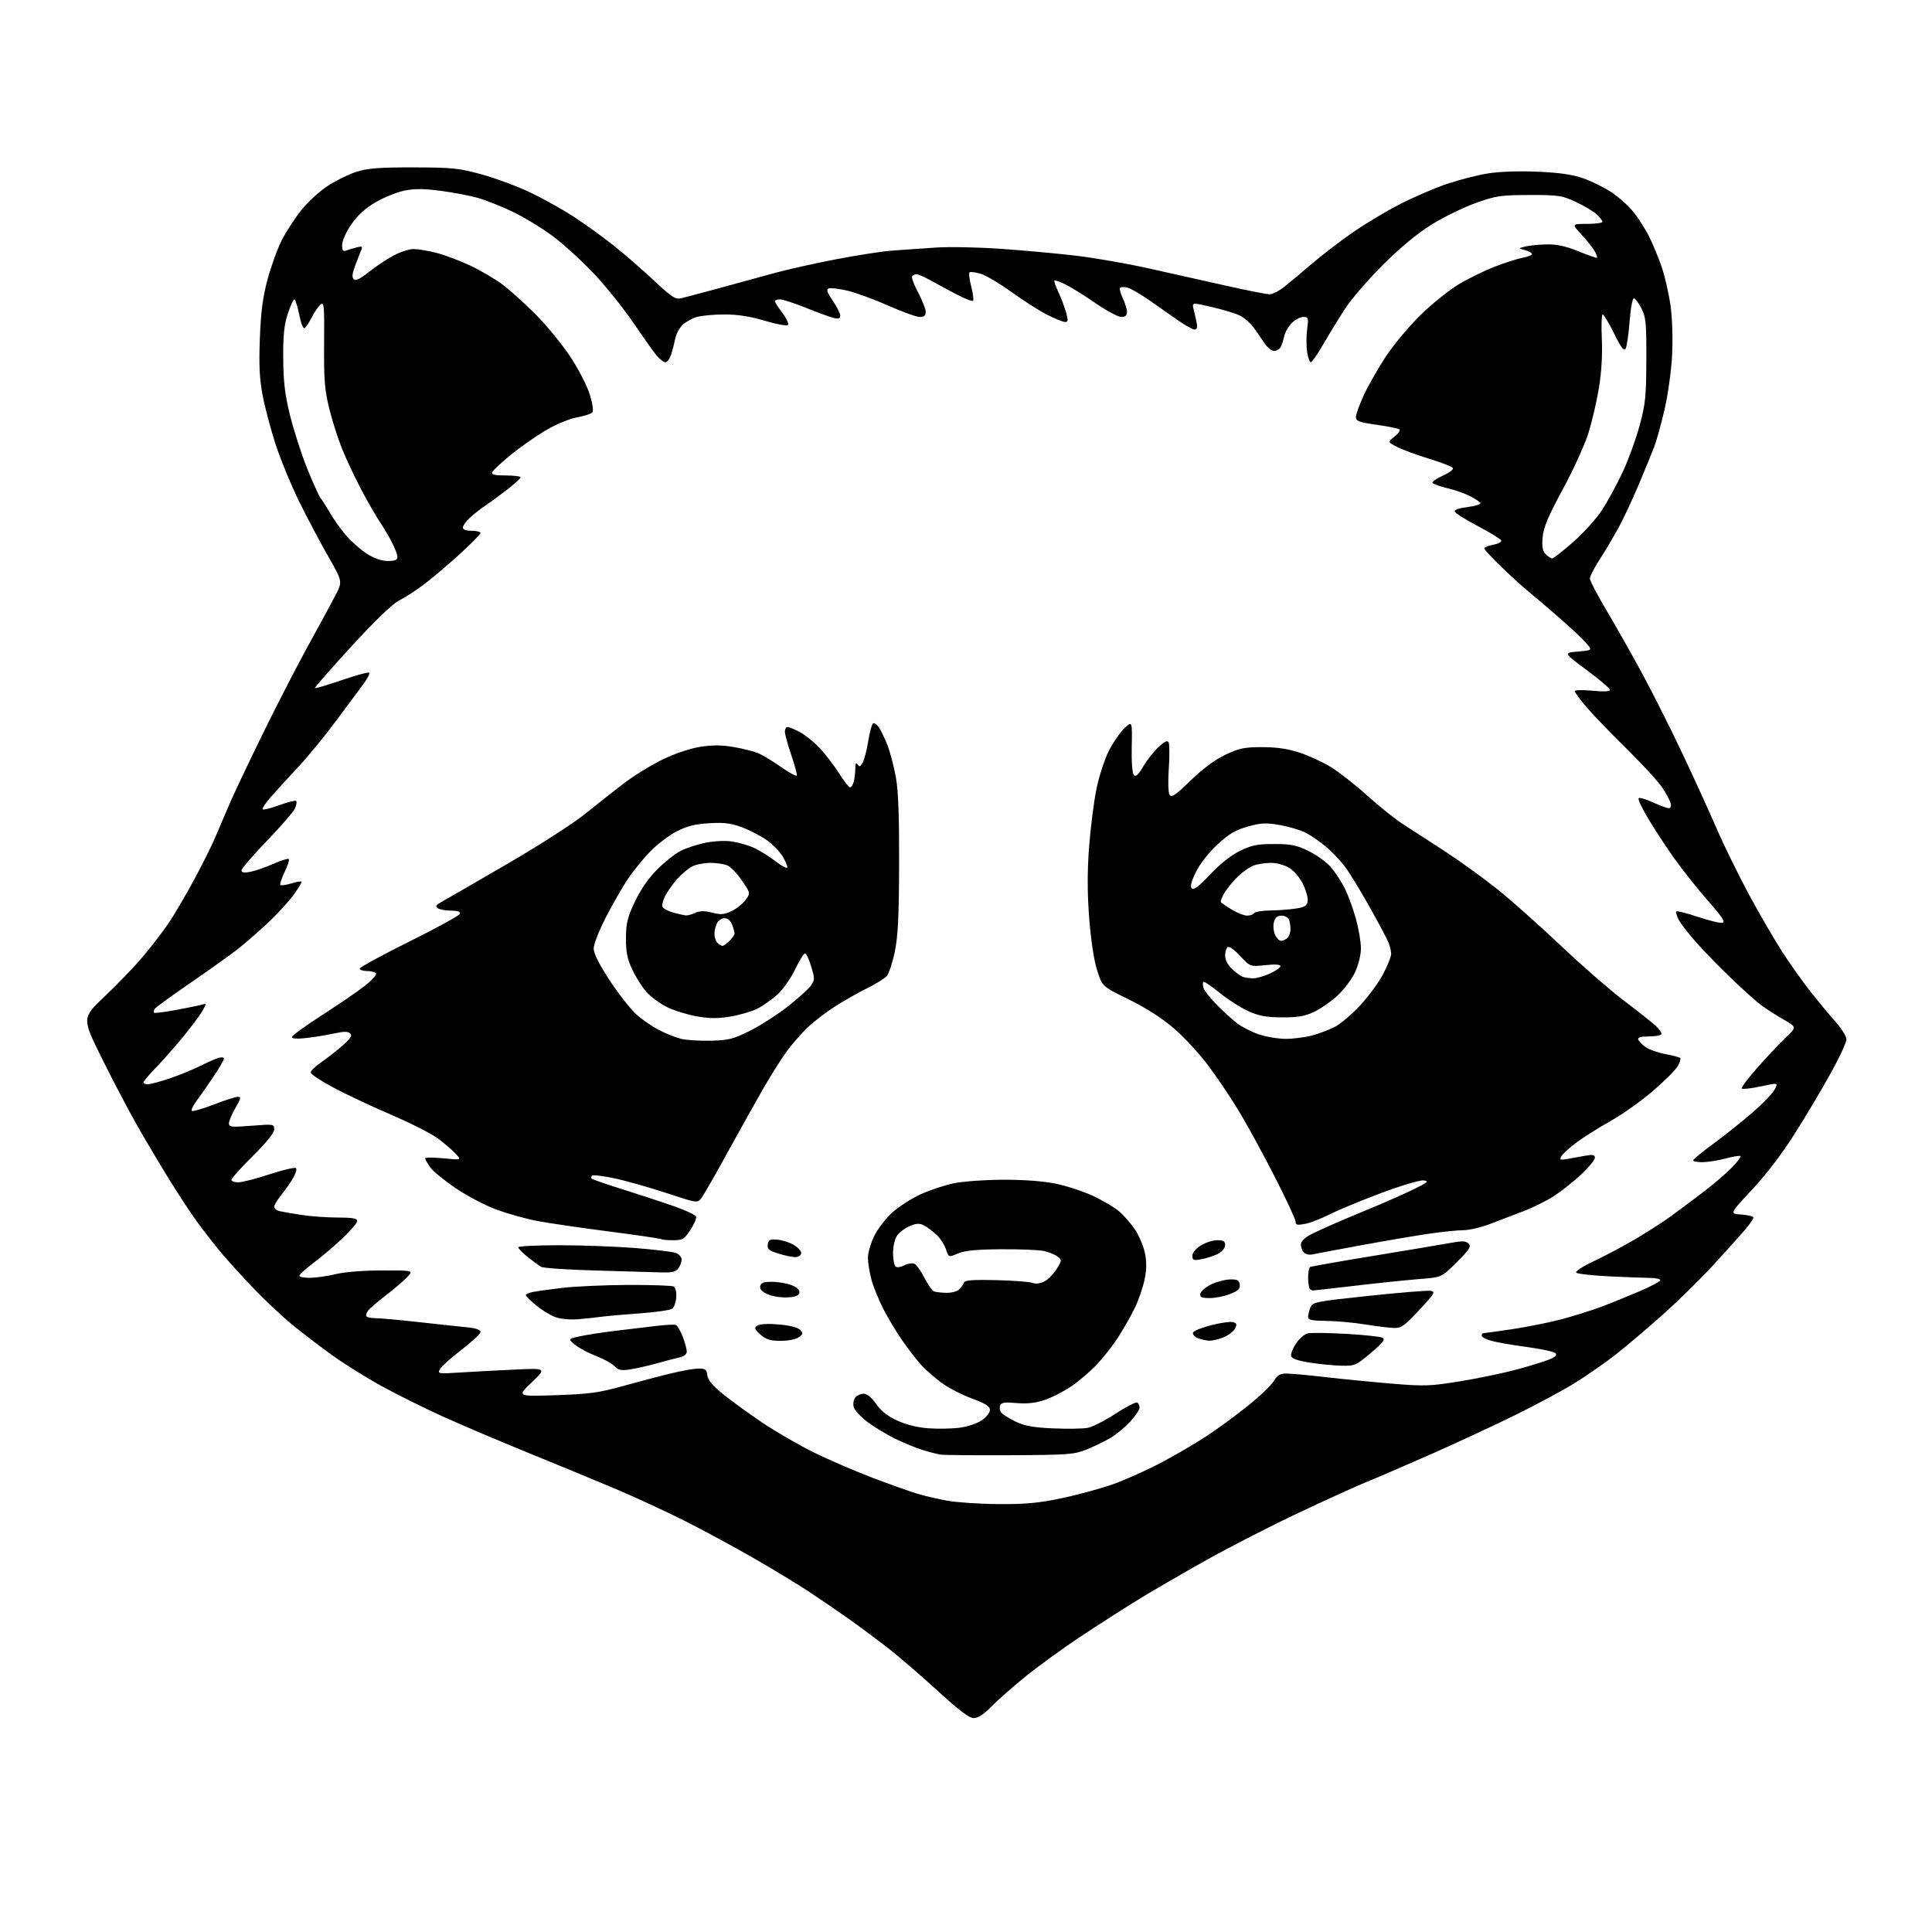 <?xml version="1.0" encoding="UTF-8" standalone="no"?>
<svg 
  version="1.1" 
  xmlns="http://www.w3.org/2000/svg" 
  xmlns:xlink="http://www.w3.org/1999/xlink" 
  xmlns:svg="http://www.w3.org/2000/svg"
  xmlns:rdf="http://www.w3.org/1999/02/22-rdf-syntax-ns#"
  xmlns:cc="http://creativecommons.org/ns#"
  xmlns:dc="http://purl.org/dc/elements/1.1/"
  viewBox="0 0 768 768"
  width="768"
  height="768"
>
<style>svg {background-color: white; }</style>"
<path stroke="none" fill="black" fill-rule="evenodd" d="M387.04,682.96C385.24,682.93 381.17,679.86 373.00,672.38C366.68,666.58 357.90,659.00 353.50,655.54C349.10,652.08 341.90,646.71 337.50,643.60C333.10,640.50 325.90,635.58 321.50,632.67C317.10,629.76 307.17,623.74 299.43,619.29C291.69,614.83 279.31,608.16 271.93,604.44C264.54,600.73 252.20,595.03 244.50,591.78C236.80,588.52 221.26,582.10 209.96,577.51C198.67,572.91 183.43,566.43 176.09,563.11C168.75,559.79 157.74,554.32 151.62,550.95C145.50,547.58 136.68,542.06 132.00,538.69C127.33,535.32 120.35,530.00 116.50,526.86C112.65,523.73 105.88,517.41 101.45,512.83C97.03,508.25 91.14,501.80 88.37,498.50C85.60,495.20 81.23,489.64 78.66,486.14C76.09,482.64 70.90,474.76 67.13,468.64C63.35,462.51 57.58,452.77 54.30,447.00C51.02,441.23 44.78,429.34 40.44,420.58C32.56,404.66 32.56,404.66 41.62,396.08C46.60,391.36 53.41,384.28 56.75,380.33C60.08,376.39 64.67,370.44 66.93,367.10C69.20,363.76 73.78,355.98 77.10,349.81C80.43,343.64 84.20,336.10 85.48,333.05C86.77,330.00 89.37,323.90 91.27,319.50C93.18,315.10 99.26,302.27 104.80,291.00C110.34,279.73 118.34,264.20 122.59,256.50C126.83,248.80 131.63,239.95 133.25,236.84C136.20,231.17 136.20,231.17 130.56,221.34C127.46,215.93 122.25,206.10 118.99,199.50C115.74,192.90 111.48,182.57 109.53,176.55C107.58,170.53 105.26,161.75 104.38,157.05C103.16,150.61 102.89,145.04 103.30,134.50C103.70,123.97 104.45,118.16 106.36,111.06C107.75,105.88 110.28,98.90 111.97,95.55C113.67,92.21 117.16,86.83 119.73,83.59C122.30,80.35 127.10,75.95 130.40,73.82C133.71,71.68 138.90,69.16 141.95,68.22C146.31,66.87 151.16,66.51 164.50,66.54C179.86,66.58 182.46,66.85 191.44,69.32C196.91,70.82 205.57,74.04 210.69,76.46C215.81,78.89 223.71,83.30 228.25,86.27C232.79,89.24 239.90,94.38 244.05,97.69C248.21,101.00 255.33,107.19 259.88,111.45C267.06,118.17 268.50,119.10 270.82,118.55C272.30,118.20 279.35,116.33 286.50,114.39C293.65,112.45 303.32,109.80 308.00,108.50C312.68,107.20 323.48,104.79 332.00,103.13C340.52,101.47 350.88,99.88 355.00,99.59C359.12,99.29 366.77,98.76 372.00,98.41C377.23,98.05 388.93,98.28 398.00,98.92C407.07,99.56 420.35,100.77 427.50,101.61C434.65,102.45 447.48,104.67 456.00,106.55C464.52,108.43 478.48,111.55 487.00,113.48C495.52,115.41 503.48,116.99 504.67,116.99C505.87,117.00 508.65,115.54 510.86,113.75C513.08,111.96 517.95,107.88 521.69,104.68C525.44,101.47 532.55,96.02 537.50,92.56C542.45,89.10 551.00,83.96 556.50,81.15C562.00,78.34 570.41,74.72 575.20,73.10C579.98,71.49 587.29,69.61 591.44,68.95C596.06,68.20 603.73,67.94 611.24,68.26C620.12,68.65 625.15,69.38 629.50,70.93C632.80,72.10 637.80,74.59 640.62,76.45C643.44,78.32 647.32,81.80 649.25,84.17C651.18,86.55 654.01,90.97 655.53,94.00C657.05,97.03 659.34,102.59 660.62,106.36C661.90,110.13 663.47,117.10 664.11,121.86C664.78,126.85 665.01,135.15 664.67,141.50C664.35,147.55 662.98,157.22 661.64,163.00C660.30,168.78 658.41,175.53 657.44,178.00C656.48,180.47 653.69,187.22 651.26,193.00C648.82,198.78 645.23,206.43 643.27,210.00C641.31,213.57 637.98,219.18 635.85,222.45C633.73,225.72 632.00,229.11 632.00,229.98C632.00,230.85 635.08,236.72 638.84,243.03C642.59,249.34 649.06,260.80 653.20,268.50C657.35,276.20 664.46,290.38 669.00,300.00C673.54,309.62 679.60,322.91 682.46,329.52C685.33,336.13 691.09,347.87 695.26,355.61C699.43,363.35 705.44,373.69 708.61,378.59C711.79,383.49 716.85,390.60 719.85,394.39C722.86,398.18 727.27,403.49 729.66,406.18C732.05,408.87 734.00,412.01 734.00,413.16C734.00,414.32 731.25,420.27 727.88,426.38C724.52,432.50 718.10,443.29 713.63,450.37C708.51,458.49 702.17,466.81 696.50,472.87C687.50,482.50 687.50,482.50 692.25,482.80C694.86,482.97 697.00,483.52 697.00,484.02C697.00,484.52 695.55,486.63 693.78,488.72C692.01,490.80 686.39,497.06 681.28,502.64C676.18,508.22 666.94,517.29 660.75,522.80C654.56,528.30 646.21,535.38 642.18,538.52C638.16,541.65 631.15,546.55 626.61,549.40C622.08,552.25 611.42,558.01 602.93,562.21C594.44,566.40 579.17,573.51 569.00,578.00C558.83,582.49 547.35,587.44 543.50,588.99C539.65,590.54 527.50,596.05 516.50,601.23C505.50,606.42 488.85,614.94 479.50,620.18C470.15,625.41 457.77,632.60 452.00,636.15C446.23,639.71 435.88,646.36 429.00,650.93C422.12,655.51 412.45,662.54 407.50,666.56C402.55,670.58 396.49,675.93 394.04,678.44C391.01,681.54 388.77,682.99 387.04,682.96zM397.00,597.90C407.66,597.97 412.92,597.48 422.00,595.57C428.32,594.25 437.55,591.73 442.50,589.98C447.45,588.23 456.23,584.28 462.00,581.20C467.77,578.12 475.88,573.37 480.00,570.64C484.12,567.91 491.34,562.61 496.02,558.86C500.71,555.11 505.35,550.68 506.33,549.02C507.72,546.66 508.82,546.00 511.31,546.00C513.06,546.00 520.12,546.64 527.00,547.44C533.88,548.23 545.80,549.40 553.50,550.04C566.33,551.10 568.59,551.01 580.50,549.07C587.65,547.91 597.77,545.79 603.00,544.38C608.23,542.97 614.04,541.17 615.93,540.38C618.34,539.38 619.04,538.64 618.29,537.89C617.71,537.31 612.57,536.21 606.87,535.44C601.17,534.68 594.81,533.57 592.75,532.98C590.69,532.40 589.00,531.49 589.00,530.96C589.00,530.43 589.21,530.00 589.47,530.00C589.73,530.00 594.79,529.29 600.72,528.43C606.65,527.56 615.55,525.79 620.50,524.49C625.45,523.18 632.65,520.93 636.50,519.48C640.35,518.03 647.21,515.25 651.75,513.30C656.29,511.36 660.00,509.37 660.00,508.88C660.00,508.40 658.09,507.99 655.75,507.98C653.41,507.97 646.10,507.69 639.50,507.36C632.90,507.03 627.09,506.38 626.58,505.91C626.05,505.42 629.04,503.47 633.58,501.33C637.94,499.28 645.26,495.39 649.86,492.70C654.46,490.00 660.80,485.93 663.95,483.65C667.10,481.37 673.01,476.96 677.09,473.85C681.16,470.75 686.27,466.37 688.44,464.12C690.60,461.88 692.15,459.82 691.89,459.56C691.62,459.29 688.95,459.73 685.95,460.52C682.95,461.32 678.81,461.98 676.75,461.99C674.69,461.99 673.03,461.66 673.06,461.25C673.09,460.84 676.79,457.80 681.29,454.50C685.78,451.20 692.73,445.65 696.74,442.17C700.75,438.68 704.67,434.60 705.45,433.10C706.86,430.36 706.86,430.36 699.93,431.85C696.12,432.67 692.73,433.06 692.39,432.72C692.05,432.38 694.86,428.62 698.64,424.36C702.41,420.10 707.47,414.74 709.88,412.45C714.25,408.29 714.25,408.29 708.88,405.20C705.92,403.50 701.99,400.99 700.15,399.62C698.30,398.25 693.13,393.63 688.65,389.35C684.17,385.07 677.87,378.63 674.65,375.03C671.44,371.44 668.14,367.22 667.33,365.66C666.52,364.09 666.08,362.58 666.36,362.30C666.64,362.02 670.49,363.00 674.92,364.47C679.35,365.95 683.73,367.01 684.67,366.82C685.97,366.57 684.58,364.45 678.89,358.00C674.77,353.32 668.69,345.66 665.38,340.98C662.07,336.29 657.42,329.19 655.05,325.19C652.67,321.20 651.02,317.65 651.37,317.30C651.72,316.95 654.14,317.63 656.75,318.81C659.36,320.00 662.17,321.08 663.00,321.23C664.00,321.41 664.39,320.85 664.16,319.55C663.97,318.48 662.44,315.55 660.75,313.05C659.06,310.55 652.63,303.55 646.46,297.50C640.30,291.45 633.17,284.05 630.63,281.06C628.08,278.07 626.00,275.23 626.00,274.75C626.00,274.27 629.15,274.19 633.00,274.57C637.52,275.01 640.00,274.90 640.00,274.24C640.00,273.69 635.84,270.14 630.75,266.37C621.50,259.50 621.50,259.50 627.29,259.00C633.08,258.50 633.08,258.50 630.29,255.35C628.76,253.62 623.67,248.89 619.00,244.84C614.33,240.79 608.92,236.20 607.00,234.64C605.08,233.08 600.46,228.86 596.75,225.28C593.04,221.69 590.00,218.41 590.00,217.99C590.00,217.57 591.60,216.92 593.56,216.55C595.52,216.19 596.98,215.43 596.79,214.88C596.61,214.33 592.46,211.77 587.56,209.19C582.67,206.61 578.49,203.99 578.29,203.37C578.06,202.67 580.03,201.98 583.47,201.55C586.53,201.16 588.77,200.43 588.45,199.91C588.13,199.39 586.21,198.14 584.18,197.12C582.16,196.10 578.14,194.72 575.25,194.04C572.36,193.36 569.76,192.42 569.47,191.96C569.19,191.49 571.02,190.20 573.55,189.08C576.08,187.96 577.87,186.59 577.53,186.04C577.18,185.49 572.99,183.85 568.20,182.39C563.42,180.94 557.72,178.85 555.54,177.75C551.58,175.75 551.58,175.75 554.40,173.50C556.03,172.20 556.78,170.98 556.18,170.61C555.61,170.26 551.51,169.46 547.07,168.83C540.27,167.87 539.00,167.40 539.00,165.82C539.00,164.80 540.32,161.04 541.94,157.48C543.55,153.91 547.43,147.06 550.55,142.25C553.72,137.37 559.92,129.88 564.59,125.31C569.18,120.81 576.09,115.25 579.94,112.97C583.78,110.68 590.21,107.54 594.22,105.99C598.22,104.44 603.19,102.86 605.25,102.47C607.31,102.09 609.00,101.43 609.00,101.00C609.00,100.57 607.76,99.87 606.25,99.45C603.50,98.68 603.50,98.68 606.50,97.96C608.15,97.56 611.98,97.20 615.00,97.15C618.91,97.08 622.53,97.89 627.50,99.91C631.35,101.49 634.65,102.64 634.83,102.47C635.01,102.31 634.62,101.17 633.97,99.94C633.31,98.71 630.97,95.75 628.76,93.36C624.75,89.00 624.75,89.00 630.87,89.00C634.24,89.00 637.00,88.63 637.00,88.17C637.00,87.72 635.99,86.40 634.75,85.23C633.51,84.07 629.80,81.85 626.50,80.31C620.92,77.70 619.63,77.50 608.00,77.52C596.59,77.54 594.74,77.81 586.75,80.65C581.94,82.36 574.09,86.18 569.30,89.13C563.62,92.64 556.93,98.14 550.01,105.00C544.19,110.78 537.36,118.65 534.84,122.50C532.33,126.35 528.39,132.76 526.09,136.75C523.79,140.74 521.54,144.00 521.08,144.00C520.63,144.00 519.96,142.17 519.60,139.92C519.25,137.68 519.25,133.63 519.60,130.92C520.21,126.33 520.11,126.00 518.08,126.00C516.89,126.00 514.82,127.09 513.50,128.41C512.17,129.74 510.81,132.10 510.48,133.66C510.15,135.22 509.52,137.18 509.08,138.00C508.64,138.82 507.45,139.50 506.43,139.50C505.41,139.50 503.58,137.94 502.35,136.00C501.12,134.07 499.14,131.25 497.96,129.73C496.78,128.20 494.53,126.29 492.96,125.48C491.39,124.67 486.44,123.15 481.96,122.11C473.81,120.21 473.81,120.21 474.46,122.85C474.83,124.31 475.37,126.74 475.67,128.25C476.06,130.19 475.82,131.00 474.85,131.00C474.09,131.00 471.08,129.31 468.15,127.25C465.22,125.19 460.05,121.57 456.66,119.21C453.27,116.85 449.47,114.65 448.20,114.34C446.94,114.02 445.62,114.04 445.27,114.39C444.93,114.74 445.40,116.61 446.32,118.55C447.24,120.48 448.00,122.95 448.00,124.03C448.00,125.41 447.32,126.00 445.72,126.00C444.47,126.00 439.86,123.53 435.47,120.50C431.09,117.48 425.71,114.13 423.52,113.06C421.34,111.99 419.37,111.30 419.15,111.52C418.92,111.74 419.65,113.85 420.76,116.21C421.87,118.57 423.24,122.19 423.81,124.25C424.65,127.33 424.58,128.00 423.39,128.00C422.59,128.00 419.37,126.69 416.22,125.09C413.07,123.49 406.71,119.44 402.08,116.08C397.45,112.73 391.94,109.46 389.82,108.83C387.71,108.20 385.72,107.95 385.39,108.28C385.06,108.61 385.37,111.15 386.08,113.92C386.79,116.70 387.11,119.23 386.79,119.55C386.46,119.87 383.57,118.75 380.35,117.07C377.13,115.39 372.48,112.89 370.02,111.51C367.55,110.13 364.99,109.00 364.32,109.00C363.66,109.00 362.87,109.40 362.57,109.88C362.27,110.37 363.37,113.29 365.01,116.36C366.66,119.44 368.00,122.87 368.00,123.98C368.00,125.44 367.34,126.00 365.63,126.00C364.32,126.00 358.66,123.96 353.03,121.47C347.41,118.97 340.11,116.30 336.81,115.53C333.51,114.76 330.19,114.37 329.43,114.67C328.36,115.07 328.74,116.21 331.02,119.53C332.66,121.91 334.00,124.58 334.00,125.45C334.00,126.68 333.38,126.88 331.30,126.36C329.82,125.99 324.88,124.18 320.32,122.34C315.76,120.50 311.12,119.00 310.01,119.00C308.91,119.00 308.01,119.34 308.03,119.75C308.04,120.16 309.40,122.27 311.04,124.44C312.68,126.61 313.65,128.75 313.20,129.20C312.76,129.64 308.62,128.88 304.02,127.51C298.28,125.79 293.26,125.00 288.07,125.00C283.90,125.00 278.96,125.44 277.08,125.98C275.21,126.51 272.65,127.92 271.39,129.10C270.13,130.28 268.82,132.66 268.48,134.38C268.14,136.09 267.40,138.96 266.85,140.75C266.30,142.54 265.24,144.00 264.51,144.00C263.78,144.00 262.13,142.70 260.84,141.11C259.55,139.52 255.41,133.67 251.63,128.12C247.86,122.56 240.88,113.88 236.13,108.82C231.38,103.77 223.95,97.01 219.61,93.78C215.28,90.56 208.08,86.20 203.61,84.08C199.15,81.97 193.03,79.53 190.00,78.67C186.97,77.80 180.39,76.55 175.38,75.88C168.59,74.98 164.85,74.95 160.79,75.77C157.79,76.37 152.63,78.45 149.32,80.39C145.19,82.81 142.15,85.59 139.65,89.22C137.54,92.27 136.00,95.72 136.00,97.37C136.00,99.56 136.37,100.07 137.59,99.60C138.47,99.27 140.34,98.70 141.76,98.35C144.00,97.78 144.23,97.94 143.52,99.60C143.08,100.65 142.00,103.40 141.13,105.72C140.01,108.70 139.85,110.25 140.60,111.00C141.35,111.75 143.12,110.90 146.62,108.12C149.34,105.95 153.76,103.01 156.43,101.59C159.11,100.16 162.71,99.00 164.44,99.00C166.17,99.00 170.26,99.69 173.54,100.53C176.82,101.37 182.88,103.66 187.00,105.60C191.12,107.55 196.93,110.97 199.91,113.22C202.88,115.46 208.84,120.86 213.16,125.22C217.47,129.57 223.61,137.10 226.81,141.95C230.01,146.81 233.45,153.52 234.47,156.91C235.65,160.81 235.99,163.41 235.38,164.02C234.86,164.54 232.02,165.43 229.07,165.99C225.94,166.58 220.69,168.82 216.43,171.38C212.42,173.79 206.22,178.18 202.65,181.13C199.08,184.08 195.92,187.06 195.61,187.75C195.21,188.67 196.63,189.00 201.03,189.00C204.31,189.00 206.98,189.34 206.96,189.75C206.93,190.16 204.60,192.30 201.77,194.50C198.95,196.70 195.03,199.58 193.07,200.89C191.10,202.20 188.26,204.43 186.75,205.83C185.24,207.23 184.00,208.96 184.00,209.69C184.00,210.52 185.28,211.00 187.50,211.00C189.43,211.00 191.00,211.40 191.00,211.89C191.00,212.38 187.06,216.35 182.25,220.72C177.44,225.08 171.03,230.48 168.00,232.71C164.97,234.95 160.70,237.68 158.50,238.79C156.01,240.05 148.91,246.89 139.66,256.98C131.50,265.87 124.98,273.32 125.19,273.52C125.39,273.72 130.19,272.30 135.86,270.36C141.52,268.42 146.43,267.10 146.76,267.43C147.09,267.76 146.04,269.80 144.43,271.96C142.82,274.13 137.90,280.75 133.50,286.68C129.10,292.61 122.33,300.85 118.46,304.98C114.59,309.12 109.72,314.45 107.63,316.84C105.55,319.23 104.09,321.43 104.40,321.73C104.70,322.04 107.70,321.28 111.06,320.06C114.42,318.83 117.43,318.09 117.75,318.41C118.06,318.73 117.83,320.09 117.22,321.43C116.60,322.77 111.58,328.56 106.05,334.30C100.52,340.04 96.00,345.30 96.00,345.98C96.00,346.86 97.02,347.03 99.46,346.57C101.37,346.22 105.47,344.80 108.59,343.42C111.70,342.04 114.50,341.17 114.81,341.48C115.12,341.79 114.37,344.11 113.14,346.64C111.91,349.17 111.15,351.49 111.46,351.79C111.76,352.09 113.67,351.82 115.70,351.20C117.73,350.58 119.59,350.25 119.82,350.49C120.05,350.72 118.61,353.13 116.62,355.84C114.62,358.56 110.04,363.54 106.42,366.92C102.81,370.31 97.57,374.87 94.79,377.07C92.01,379.27 83.51,385.34 75.91,390.56C68.30,395.79 61.79,400.53 61.44,401.10C61.09,401.67 61.00,402.33 61.24,402.58C61.49,402.82 65.47,402.32 70.09,401.46C74.72,400.60 79.34,399.65 80.37,399.34C82.19,398.80 82.19,398.87 80.37,402.01C79.34,403.77 75.85,408.43 72.62,412.36C69.38,416.29 64.55,421.76 61.87,424.53C59.19,427.30 57.00,429.89 57.00,430.28C57.00,430.68 57.82,431.00 58.82,431.00C59.83,431.00 63.77,429.94 67.57,428.64C71.38,427.35 76.75,425.16 79.50,423.77C82.25,422.39 85.51,420.95 86.75,420.56C88.04,420.16 89.00,420.29 89.00,420.85C89.00,421.40 87.08,424.69 84.74,428.17C82.39,431.65 79.39,435.96 78.06,437.74C76.73,439.52 75.92,441.25 76.25,441.59C76.59,441.92 80.48,440.80 84.90,439.10C89.32,437.39 93.67,436.00 94.56,436.00C95.92,436.00 95.76,436.73 93.60,440.43C92.17,442.86 91.00,445.61 91.00,446.53C91.00,448.03 91.96,448.14 100.00,447.50C108.77,446.81 109.00,446.84 109.00,448.95C109.00,450.33 105.94,454.14 100.50,459.53C95.83,464.16 92.00,468.41 92.00,468.98C92.00,469.54 93.21,470.00 94.70,470.00C96.18,470.00 101.79,468.56 107.16,466.80C112.54,465.04 117.26,463.93 117.66,464.33C118.07,464.73 117.55,466.51 116.52,468.28C115.50,470.05 113.38,473.07 111.83,474.98C110.27,476.89 109.00,479.02 109.00,479.71C109.00,480.40 110.01,481.19 111.25,481.47C112.49,481.75 116.42,482.43 120.00,482.98C123.58,483.53 129.99,483.99 134.25,483.99C140.08,484.00 142.00,484.33 142.00,485.35C142.00,486.09 139.41,489.15 136.25,492.15C133.09,495.15 127.91,499.55 124.75,501.92C121.59,504.30 119.00,506.64 119.00,507.12C119.00,507.60 120.91,507.98 123.25,507.96C125.59,507.94 130.20,507.28 133.50,506.48C137.06,505.62 144.56,505.02 151.92,505.02C164.35,505.00 164.35,505.00 161.92,507.61C160.59,509.05 156.80,512.29 153.50,514.83C150.20,517.36 146.98,520.12 146.34,520.95C145.70,521.79 145.39,522.82 145.65,523.24C145.91,523.66 147.55,524.00 149.31,524.00C151.06,524.00 158.80,524.70 166.50,525.56C174.20,526.42 182.86,527.35 185.75,527.63C189.18,527.97 191.00,528.60 191.00,529.47C191.00,530.19 187.60,533.40 183.43,536.58C179.27,539.77 175.41,543.23 174.86,544.27C173.89,546.08 174.24,546.14 182.67,545.60C187.53,545.29 197.30,544.77 204.39,544.44C217.27,543.83 217.27,543.83 211.39,549.48C205.50,555.13 205.50,555.13 221.00,554.61C234.23,554.16 238.11,553.63 247.50,551.01C253.55,549.32 262.10,547.06 266.50,546.00C270.90,544.93 275.93,544.04 277.68,544.03C280.41,544.00 280.91,544.39 281.18,546.71C281.41,548.63 283.26,550.85 287.50,554.26C290.80,556.92 297.86,562.03 303.18,565.62C308.51,569.20 317.74,574.52 323.68,577.45C329.63,580.37 340.12,584.89 347.00,587.50C353.88,590.10 361.75,592.91 364.50,593.74C367.25,594.57 372.65,595.83 376.50,596.54C380.35,597.24 389.57,597.86 397.00,597.90zM401.50,578.47C387.75,578.54 375.38,578.43 374.00,578.24C372.62,578.05 369.25,577.18 366.50,576.31C363.75,575.43 358.80,573.38 355.50,571.75C352.20,570.11 347.34,567.14 344.71,565.15C342.08,563.16 339.66,560.50 339.35,559.25C339.03,558.00 339.33,556.30 340.01,555.49C340.69,554.67 342.20,554.02 343.37,554.04C344.71,554.06 346.54,555.58 348.29,558.11C350.21,560.89 352.85,562.96 356.70,564.72C360.24,566.34 364.80,567.47 369.06,567.77C372.77,568.04 378.30,567.94 381.35,567.56C384.42,567.18 388.37,565.87 390.20,564.64C392.02,563.42 393.50,561.56 393.50,560.50C393.50,559.02 391.82,557.95 386.32,555.92C382.37,554.46 376.97,551.67 374.32,549.72C371.67,547.76 368.10,544.66 366.40,542.83C364.69,541.00 361.26,536.58 358.77,533.00C356.27,529.42 352.77,523.58 350.97,520.00C349.17,516.42 347.10,511.25 346.36,508.50C345.63,505.75 345.02,501.90 345.01,499.95C345.01,497.99 346.16,494.06 347.58,491.21C349.01,488.36 352.27,484.15 354.83,481.87C357.40,479.58 362.39,476.39 365.92,474.77C369.46,473.15 375.31,471.19 378.92,470.42C382.55,469.64 391.36,468.99 398.57,468.96C406.78,468.93 414.58,469.50 419.57,470.51C423.93,471.39 430.65,473.59 434.50,475.39C438.35,477.20 442.98,479.93 444.78,481.46C446.59,482.98 449.40,486.17 451.02,488.54C452.65,490.90 454.47,495.11 455.07,497.89C455.87,501.62 455.84,504.45 454.97,508.72C454.31,511.90 452.53,517.02 451.01,520.11C449.49,523.19 446.59,528.30 444.57,531.45C442.56,534.61 438.79,539.45 436.20,542.22C433.62,544.99 428.99,548.96 425.91,551.05C422.84,553.14 417.98,555.62 415.11,556.56C411.48,557.75 408.09,558.10 404.01,557.73C399.33,557.31 398.02,557.51 397.55,558.73C397.23,559.57 397.46,560.85 398.06,561.58C398.67,562.30 401.23,563.90 403.75,565.12C407.28,566.83 410.71,567.45 418.59,567.80C424.22,568.05 430.41,567.96 432.33,567.60C434.26,567.24 439.27,564.69 443.48,561.95C447.68,559.20 451.55,557.22 452.06,557.54C452.58,557.86 453.00,558.77 453.00,559.56C453.00,560.35 451.35,562.82 449.33,565.05C447.32,567.28 443.71,570.25 441.33,571.65C438.94,573.05 434.63,575.13 431.74,576.28C426.95,578.18 424.34,578.37 401.50,578.47zM250.29,544.40C246.91,544.89 245.73,544.63 244.29,543.08C243.31,542.03 240.02,540.21 237.00,539.05C233.97,537.90 230.20,535.88 228.62,534.58C225.74,532.22 225.74,532.22 230.78,531.14C233.55,530.55 240.02,529.57 245.16,528.96C250.30,528.36 257.43,527.50 261.00,527.06C264.57,526.63 268.01,526.46 268.64,526.70C269.26,526.93 270.50,529.03 271.39,531.35C272.27,533.67 273.00,536.33 273.00,537.26C273.00,538.31 271.94,539.19 270.25,539.56C268.74,539.88 264.57,540.97 261.00,541.97C257.43,542.96 252.61,544.06 250.29,544.40zM533.15,542.88C530.04,542.82 524.35,542.25 520.51,541.63C515.61,540.84 513.43,540.04 513.23,538.95C513.06,538.10 513.96,535.87 515.23,533.99C516.49,532.12 518.56,530.34 519.83,530.04C521.10,529.74 527.98,529.82 535.12,530.23C542.26,530.63 548.77,531.33 549.59,531.79C550.75,532.44 549.72,533.77 544.94,537.81C539.05,542.79 538.57,543.00 533.15,542.88zM310.36,533.00C306.19,533.00 304.53,532.49 302.31,530.52C299.92,528.40 299.72,527.88 301.00,526.96C301.93,526.30 305.17,526.11 309.49,526.48C313.78,526.83 317.07,527.65 317.99,528.59C319.34,529.96 319.29,530.28 317.56,531.56C316.45,532.38 313.37,533.00 310.36,533.00zM480.78,532.94C479.53,532.90 477.45,532.45 476.17,531.94C474.88,531.42 474.01,530.44 474.24,529.75C474.46,529.06 477.75,527.72 481.55,526.76C485.36,525.80 489.26,525.27 490.23,525.57C491.67,526.03 491.79,526.52 490.92,528.15C490.32,529.26 488.31,530.81 486.45,531.58C484.59,532.36 482.04,532.97 480.78,532.94zM553.96,527.88C552.06,527.81 546.90,527.17 542.50,526.46C538.10,525.74 531.24,525.12 527.25,525.08C521.65,525.02 520.00,524.67 520.00,523.57C520.00,522.78 520.40,521.09 520.88,519.82C521.72,517.60 522.69,517.40 544.13,515.12C556.43,513.82 567.50,512.92 568.72,513.12C570.72,513.46 570.26,514.24 564.18,520.75C558.18,527.18 557.02,527.99 553.96,527.88zM230.00,524.40C226.79,524.69 222.99,524.35 220.87,523.61C218.88,522.90 215.40,520.79 213.14,518.91C210.88,517.03 209.03,515.20 209.02,514.83C209.01,514.46 210.24,513.91 211.75,513.60C213.26,513.29 218.55,512.55 223.50,511.95C228.45,511.36 240.20,510.83 249.60,510.78C259.01,510.74 267.23,511.03 267.88,511.43C268.52,511.82 268.95,513.71 268.82,515.63C268.69,517.54 268.00,519.58 267.29,520.18C266.57,520.77 260.93,521.61 254.75,522.05C248.56,522.49 241.70,523.09 239.50,523.38C237.30,523.68 233.03,524.14 230.00,524.40zM312.99,515.73C310.52,515.86 307.00,515.31 305.17,514.50C302.89,513.49 301.96,512.48 302.20,511.27C302.48,509.88 303.53,509.51 307.09,509.55C309.59,509.58 313.08,510.20 314.86,510.94C316.91,511.79 317.98,512.87 317.79,513.89C317.57,515.04 316.20,515.57 312.99,515.73zM480.91,516.00C477.59,516.00 476.91,515.68 477.18,514.25C477.35,513.29 479.25,511.65 481.39,510.60C483.53,509.56 486.90,508.66 488.89,508.60C491.85,508.52 492.55,508.88 492.80,510.62C493.04,512.28 492.23,513.09 489.03,514.37C486.79,515.27 483.14,516.00 480.91,516.00zM376.18,513.92C378.20,513.96 380.52,513.33 381.34,512.52C382.15,511.70 383.01,510.48 383.23,509.80C383.53,508.90 386.87,508.65 395.95,508.87C402.72,509.03 409.22,509.52 410.38,509.96C411.70,510.46 413.50,510.25 415.15,509.40C416.61,508.66 418.80,506.44 420.02,504.47C422.17,501.00 422.18,500.85 420.37,499.48C419.34,498.70 416.93,497.71 415.00,497.29C413.07,496.86 405.43,496.55 398.00,496.60C388.08,496.67 383.52,497.11 380.80,498.27C377.11,499.85 377.11,499.85 376.03,496.59C375.44,494.80 373.73,492.19 372.23,490.79C370.73,489.39 368.50,487.73 367.27,487.10C365.55,486.21 364.28,486.27 361.65,487.37C359.79,488.15 357.53,489.84 356.63,491.12C355.68,492.47 355.00,495.42 355.00,498.16C355.00,500.76 355.49,503.19 356.10,503.56C356.70,503.93 358.24,503.67 359.53,502.99C360.81,502.30 362.55,502.00 363.39,502.32C364.23,502.64 366.05,505.14 367.43,507.86C368.81,510.58 370.52,513.04 371.22,513.33C371.92,513.61 374.16,513.88 376.18,513.92zM521.92,512.99C521.60,513.00 521.03,512.70 520.67,512.33C520.30,511.97 520.00,509.97 520.00,507.89C520.00,505.82 520.34,503.92 520.75,503.67C521.16,503.42 532.75,501.38 546.50,499.13C560.25,496.87 573.96,494.58 576.97,494.02C581.27,493.23 582.73,493.30 583.79,494.36C584.92,495.49 584.16,496.68 579.11,501.73C573.08,507.76 573.08,507.76 564.29,508.44C559.46,508.82 548.08,509.99 539.00,511.06C529.92,512.12 522.24,512.99 521.92,512.99zM262.89,505.80C259.93,505.69 248.28,505.35 237.00,505.05C225.72,504.75 215.82,504.08 215.00,503.56C214.18,503.05 211.81,501.29 209.75,499.65C207.69,498.01 206.00,496.29 206.00,495.83C206.00,495.37 213.29,495.00 222.19,495.00C231.10,495.00 244.69,495.50 252.39,496.10C260.10,496.71 267.43,497.59 268.70,498.08C269.96,498.56 270.99,499.75 270.97,500.73C270.95,501.70 270.34,503.29 269.61,504.25C268.59,505.59 267.01,505.95 262.89,505.80zM477.72,500.53C474.42,501.14 474.00,500.99 474.00,499.19C474.00,497.97 475.33,496.34 477.37,495.08C479.22,493.94 482.15,493.00 483.87,493.00C486.32,493.00 487.00,493.43 487.00,494.97C487.00,496.12 485.84,497.55 484.22,498.39C482.68,499.18 479.76,500.14 477.72,500.53zM316.50,499.70C315.40,499.81 312.33,499.22 309.69,498.40C305.65,497.14 304.92,496.55 305.19,494.70C305.45,492.85 306.05,492.54 308.96,492.78C310.87,492.94 313.79,493.86 315.46,494.84C317.13,495.81 318.50,497.26 318.50,498.06C318.50,498.85 317.60,499.59 316.50,499.70zM521.94,498.61C520.30,498.96 518.92,498.61 518.11,497.63C517.41,496.79 516.99,495.29 517.18,494.30C517.37,493.31 519.09,491.71 521.01,490.74C522.93,489.78 526.98,487.91 530.00,486.59C533.02,485.27 540.00,482.33 545.50,480.06C551.00,477.78 558.42,474.49 562.00,472.74C567.59,470.01 568.14,469.52 565.90,469.23C564.46,469.05 556.88,471.31 548.90,474.30C540.98,477.28 531.77,481.09 528.44,482.78C525.10,484.46 520.72,486.15 518.69,486.53C515.66,487.10 515.00,486.93 515.00,485.59C515.00,484.69 511.27,476.65 506.70,467.73C502.14,458.80 495.76,447.12 492.53,441.77C489.30,436.42 483.75,428.17 480.20,423.44C476.66,418.72 470.47,412.05 466.45,408.62C461.79,404.64 455.35,400.53 448.63,397.25C438.11,392.11 438.11,392.11 436.05,385.44C434.79,381.34 433.58,373.28 432.94,364.57C432.20,354.57 432.20,346.25 432.95,336.44C433.54,328.77 434.86,318.43 435.89,313.46C436.92,308.49 439.12,301.74 440.78,298.46C442.45,295.18 445.22,291.16 446.95,289.52C450.09,286.54 450.09,286.54 449.88,296.81C449.76,302.98 450.10,307.50 450.74,308.14C451.49,308.89 452.56,307.91 454.35,304.84C455.76,302.44 458.45,298.98 460.34,297.15C462.73,294.84 464.00,294.19 464.52,295.03C464.92,295.69 464.97,300.34 464.62,305.36C464.25,310.66 464.38,315.12 464.94,315.97C465.71,317.16 467.34,316.04 473.32,310.24C478.17,305.54 482.97,301.98 487.13,300.02C492.61,297.42 494.65,297.00 501.73,297.00C507.49,297.00 511.95,297.65 516.59,299.18C520.24,300.38 525.85,302.96 529.06,304.93C532.27,306.89 538.80,312.02 543.57,316.32C548.34,320.62 554.78,325.76 557.87,327.73C560.97,329.70 568.49,334.58 574.59,338.56C580.69,342.54 590.14,349.39 595.59,353.77C601.04,358.16 612.25,368.15 620.50,375.96C628.75,383.77 640.00,393.58 645.50,397.74C651.00,401.91 656.72,406.44 658.21,407.81C659.71,409.18 660.69,410.69 660.41,411.15C660.12,411.62 657.85,412.00 655.36,412.00C652.31,412.00 650.96,412.39 651.23,413.19C651.45,413.84 652.72,415.19 654.06,416.18C655.40,417.17 658.94,418.44 661.92,419.00C664.91,419.56 667.59,420.26 667.90,420.56C668.20,420.87 667.77,422.31 666.95,423.78C666.12,425.25 661.69,429.69 657.10,433.65C652.51,437.60 644.88,443.01 640.14,445.67C635.41,448.33 629.30,452.18 626.57,454.23C623.83,456.29 621.18,458.72 620.66,459.64C619.84,461.10 620.17,461.23 623.36,460.65C625.36,460.29 628.58,459.72 630.50,459.37C633.21,458.88 634.00,459.07 634.00,460.22C634.00,461.04 631.63,463.95 628.74,466.69C625.84,469.42 621.01,473.29 617.99,475.27C614.97,477.25 609.35,480.06 605.50,481.50C601.65,482.95 595.68,485.23 592.23,486.57C588.78,487.90 584.06,489.01 581.73,489.02C579.40,489.03 573.23,489.66 568.00,490.43C562.77,491.19 550.85,493.22 541.50,494.93C532.15,496.65 523.35,498.30 521.94,498.61zM267.53,493.00C265.22,493.00 263.15,492.82 262.92,492.59C262.69,492.36 253.28,490.98 242.00,489.52C230.73,488.06 217.95,486.19 213.59,485.36C209.24,484.54 202.04,482.54 197.59,480.92C193.14,479.31 185.79,475.47 181.25,472.40C176.72,469.33 172.10,465.55 171.00,464.00C169.90,462.46 169.00,460.87 169.00,460.47C169.00,460.07 172.26,460.06 176.25,460.45C183.50,461.17 183.50,461.17 181.00,458.49C179.62,457.02 176.43,454.30 173.91,452.44C171.39,450.59 163.06,446.38 155.41,443.10C147.76,439.81 137.45,434.96 132.50,432.31C127.55,429.67 123.50,426.97 123.50,426.32C123.50,425.67 125.35,423.87 127.61,422.32C129.87,420.77 133.67,417.81 136.05,415.74C139.33,412.89 140.10,411.70 139.22,410.82C138.35,409.95 136.78,409.95 132.78,410.82C129.88,411.46 124.91,412.27 121.75,412.63C118.11,413.04 116.00,412.90 116.00,412.26C116.00,411.71 121.44,407.75 128.10,403.48C134.75,399.20 142.41,393.95 145.13,391.81C147.84,389.66 149.79,387.48 149.47,386.95C149.15,386.43 147.56,386.00 145.94,386.00C144.32,386.00 143.00,385.56 143.00,385.03C143.00,384.50 151.88,379.66 162.73,374.28C173.59,368.90 182.62,363.94 182.82,363.25C183.05,362.41 181.92,362.00 179.33,361.98C177.22,361.98 174.85,361.56 174.05,361.05C172.90,360.32 173.27,359.76 175.87,358.32C177.67,357.32 189.34,350.57 201.82,343.32C214.62,335.88 228.15,327.17 232.88,323.32C237.49,319.57 244.46,314.08 248.38,311.11C252.30,308.15 259.13,303.97 263.57,301.83C268.38,299.50 274.37,297.50 278.39,296.87C283.28,296.11 286.97,296.14 291.75,296.97C295.38,297.60 299.73,298.70 301.43,299.41C303.12,300.12 307.19,302.59 310.48,304.90C313.78,307.21 316.59,308.72 316.75,308.26C316.90,307.80 315.89,304.10 314.51,300.04C313.13,295.97 312.00,291.83 312.00,290.82C312.00,289.82 312.47,289.00 313.04,289.00C313.61,289.00 315.75,289.86 317.79,290.92C319.83,291.97 323.37,294.78 325.65,297.17C327.93,299.55 331.43,304.09 333.43,307.25C335.43,310.41 337.45,313.00 337.91,313.00C338.38,313.00 339.04,311.99 339.37,310.75C339.70,309.51 339.99,307.15 340.00,305.50C340.02,303.39 340.29,302.91 340.91,303.89C341.61,304.99 342.02,304.82 342.96,303.08C343.60,301.88 344.58,298.10 345.12,294.70C345.67,291.29 346.50,288.11 346.96,287.64C347.43,287.17 348.56,287.92 349.48,289.32C350.39,290.72 351.96,294.03 352.95,296.68C353.95,299.33 355.38,304.88 356.13,309.00C357.09,314.24 357.47,324.65 357.41,343.50C357.35,364.41 356.96,372.28 355.68,378.40C354.78,382.74 353.33,387.08 352.46,388.04C351.60,389.00 348.10,391.15 344.69,392.83C341.28,394.51 335.57,397.75 331.99,400.04C328.42,402.32 323.54,406.06 321.14,408.35C318.75,410.63 315.11,414.75 313.06,417.50C311.01,420.25 306.86,426.77 303.83,432.00C300.80,437.23 294.31,448.81 289.41,457.75C284.51,466.69 279.77,474.98 278.88,476.16C277.25,478.32 277.25,478.32 264.88,474.23C258.07,471.99 248.79,469.36 244.25,468.40C239.72,467.45 235.70,466.96 235.34,467.33C234.97,467.70 234.91,468.25 235.21,468.55C235.52,468.85 241.33,470.85 248.13,472.98C254.93,475.12 264.04,478.12 268.36,479.64C272.68,481.17 276.43,482.96 276.68,483.62C276.94,484.28 275.93,486.66 274.44,488.91C271.99,492.62 271.34,493.00 267.53,493.00zM282.55,413.70C289.63,413.52 291.51,413.05 298.05,409.78C302.15,407.74 308.84,403.46 312.91,400.28C316.99,397.10 321.16,393.37 322.18,391.99C323.92,389.63 323.94,389.16 322.48,384.24C321.62,381.36 320.51,379.00 320.01,379.00C319.51,379.00 317.73,381.87 316.06,385.38C314.39,388.88 311.23,393.36 309.05,395.33C306.87,397.30 303.34,399.81 301.19,400.90C299.05,402.00 294.30,403.41 290.65,404.05C285.64,404.92 282.34,404.92 277.25,404.06C273.54,403.43 268.17,401.79 265.32,400.42C262.47,399.04 258.69,396.27 256.92,394.26C255.15,392.24 252.59,388.16 251.23,385.19C249.32,381.01 248.78,378.22 248.83,372.78C248.88,366.90 249.47,364.55 252.41,358.35C254.67,353.60 257.85,349.02 261.29,345.58C264.24,342.63 268.42,339.32 270.58,338.23C272.73,337.13 277.14,335.69 280.37,335.02C283.69,334.33 288.25,334.10 290.87,334.49C293.42,334.86 297.30,335.96 299.50,336.93C301.70,337.90 305.64,340.34 308.25,342.34C310.86,344.35 313.00,345.43 313.00,344.74C312.99,344.06 312.11,342.05 311.03,340.28C309.95,338.51 307.20,335.71 304.93,334.06C302.65,332.41 298.25,330.11 295.14,328.93C290.65,327.24 287.97,326.89 282.00,327.24C276.37,327.56 273.14,328.37 269.05,330.46C266.05,331.99 261.30,335.58 258.51,338.45C255.71,341.31 251.65,346.32 249.48,349.58C247.31,352.84 243.39,359.68 240.77,364.78C238.15,369.89 236.00,375.41 236.00,377.05C236.00,379.05 238.16,383.33 242.52,389.96C246.11,395.42 250.95,401.52 253.27,403.53C255.60,405.54 259.64,408.27 262.25,409.60C264.86,410.94 268.68,412.45 270.75,412.96C272.81,413.47 278.12,413.80 282.55,413.70zM511.00,412.96C514.02,412.97 518.75,412.38 521.50,411.64C524.25,410.91 528.33,409.37 530.57,408.23C532.80,407.08 537.30,403.29 540.57,399.80C543.83,396.30 547.96,390.70 549.75,387.33C551.54,383.97 553.00,380.29 553.00,379.16C553.00,378.02 552.46,375.84 551.79,374.30C551.13,372.76 547.68,366.32 544.13,360.00C540.59,353.68 536.24,346.60 534.48,344.29C532.72,341.97 529.33,338.45 526.96,336.46C524.58,334.48 520.99,332.01 518.97,330.98C516.95,329.95 512.35,328.60 508.76,327.97C503.19,327.00 501.30,327.09 495.99,328.58C491.08,329.96 488.51,331.48 483.92,335.74C480.44,338.95 476.99,343.37 475.39,346.63C473.50,350.51 473.02,352.42 473.78,353.18C474.53,353.93 476.64,352.32 481.01,347.65C484.91,343.48 489.24,340.05 492.83,338.29C497.59,335.95 499.78,335.51 506.50,335.51C513.23,335.51 515.41,335.95 520.18,338.29C523.31,339.83 527.24,342.65 528.93,344.58C530.62,346.50 533.12,350.27 534.47,352.95C535.83,355.63 537.86,361.12 538.97,365.14C540.09,369.17 541.00,374.49 540.99,376.98C540.98,379.61 540.00,383.59 538.64,386.50C537.36,389.25 534.18,393.45 531.58,395.84C528.98,398.23 524.75,401.15 522.18,402.33C518.56,404.00 515.68,404.48 509.48,404.42C503.11,404.37 500.34,403.84 495.98,401.83C492.97,400.44 487.88,397.16 484.69,394.55C481.49,391.93 478.64,390.03 478.35,390.32C478.06,390.61 478.09,391.72 478.43,392.78C478.77,393.85 481.15,396.85 483.72,399.46C486.29,402.06 489.92,405.36 491.78,406.78C493.64,408.20 497.49,410.17 500.33,411.15C503.17,412.13 507.98,412.94 511.00,412.96zM498.00,388.90C499.38,388.93 502.41,388.09 504.75,387.03C507.09,385.97 509.00,384.63 509.00,384.06C509.00,383.40 506.86,383.25 502.98,383.66C496.96,384.29 496.96,384.29 493.04,380.05C490.89,377.71 488.65,376.10 488.06,376.46C487.48,376.82 487.00,378.36 487.00,379.87C487.00,381.59 488.04,383.59 489.75,385.19C491.26,386.60 493.18,388.00 494.00,388.30C494.82,388.60 496.62,388.87 498.00,388.90zM287.20,376.00C287.64,376.00 288.90,375.10 290.00,374.00C291.10,372.90 292.00,371.58 292.00,371.07C292.00,370.55 291.56,368.98 291.02,367.57C290.43,366.00 289.28,365.00 288.06,365.00C286.97,365.00 285.60,365.87 285.04,366.93C284.47,368.00 284.00,369.93 284.00,371.23C284.00,372.54 284.54,374.14 285.20,374.80C285.86,375.46 286.76,376.00 287.20,376.00zM509.28,374.00C510.01,374.00 511.14,373.46 511.80,372.80C512.46,372.14 513.00,370.60 513.00,369.38C513.00,368.16 512.73,366.45 512.39,365.58C512.06,364.71 510.72,364.00 509.41,364.00C507.70,364.00 506.86,364.71 506.39,366.57C506.04,367.99 506.24,370.24 506.85,371.57C507.46,372.91 508.55,374.00 509.28,374.00zM272.70,363.90C273.36,363.95 275.03,363.49 276.40,362.86C278.21,362.04 280.04,362.02 283.10,362.80C286.56,363.68 287.94,363.57 290.82,362.18C292.75,361.26 295.23,359.27 296.34,357.78C298.35,355.05 298.35,355.05 294.96,350.09C293.10,347.36 290.53,344.65 289.24,344.06C287.96,343.48 284.88,343.00 282.40,343.00C279.93,343.00 276.64,343.65 275.10,344.45C273.56,345.25 270.89,347.50 269.17,349.46C267.45,351.42 265.32,354.41 264.45,356.10C263.57,357.80 263.08,359.76 263.35,360.47C263.62,361.18 265.57,362.22 267.67,362.78C269.78,363.34 272.04,363.84 272.70,363.90zM495.69,363.97C496.90,363.99 498.16,363.55 498.50,363.00C498.84,362.45 501.68,361.97 504.81,361.93C507.94,361.89 512.52,361.55 515.00,361.18C518.68,360.62 519.56,360.08 519.82,358.22C520.00,356.96 519.18,353.94 518.00,351.51C516.81,349.03 514.40,346.17 512.56,345.04C510.66,343.86 507.54,343.00 505.20,343.00C502.96,343.00 499.86,343.48 498.32,344.06C496.77,344.65 494.01,346.56 492.18,348.31C490.36,350.07 487.95,352.99 486.82,354.80C485.69,356.62 485.04,358.38 485.38,358.71C485.71,359.04 487.67,360.35 489.74,361.63C491.81,362.90 494.49,363.95 495.69,363.97zM154.20,223.00C156.95,223.00 158.00,222.58 158.00,221.46C158.00,220.61 157.04,218.03 155.86,215.71C154.69,213.39 152.50,209.70 151.01,207.50C149.52,205.30 146.16,199.45 143.55,194.50C140.94,189.55 137.47,182.16 135.84,178.07C134.21,173.98 131.94,166.78 130.79,162.07C129.05,154.94 128.72,150.67 128.84,136.63C128.97,121.43 128.83,119.90 127.42,121.07C126.56,121.78 124.99,124.05 123.94,126.12C122.89,128.18 121.60,130.13 121.07,130.46C120.54,130.79 119.58,128.36 118.93,125.02C118.27,121.71 117.41,119.00 117.01,119.00C116.60,119.00 115.42,121.59 114.39,124.75C112.93,129.18 112.52,133.26 112.59,142.50C112.66,151.82 113.25,156.86 115.28,165.07C116.71,170.89 119.75,180.34 122.05,186.07C124.35,191.81 126.78,197.18 127.44,198.00C128.11,198.82 129.82,201.53 131.25,204.00C132.67,206.47 135.54,210.48 137.63,212.91C139.71,215.33 143.44,218.59 145.91,220.16C148.81,222.00 151.73,223.00 154.20,223.00zM617.02,222.00C617.50,222.00 621.25,219.06 625.35,215.47C629.45,211.88 634.62,206.15 636.85,202.72C639.08,199.30 642.75,192.54 645.02,187.71C647.28,182.87 650.32,174.54 651.76,169.21C654.09,160.63 654.40,157.58 654.45,143.00C654.49,128.40 654.27,126.05 652.50,122.59C651.40,120.44 650.05,118.64 649.50,118.59C648.94,118.54 648.18,122.62 647.79,127.77C647.39,132.87 646.69,137.74 646.22,138.58C645.57,139.73 644.44,138.25 641.62,132.56C639.57,128.40 637.53,125.00 637.10,125.00C636.66,125.00 636.50,129.39 636.75,134.75C637.03,140.97 636.62,148.00 635.61,154.16C634.74,159.47 632.85,167.57 631.42,172.16C629.99,176.75 625.41,186.80 621.24,194.50C615.38,205.33 613.56,209.65 613.22,213.57C612.89,217.41 613.19,219.05 614.46,220.32C615.39,221.24 616.54,222.00 617.02,222.00z" />

</svg>